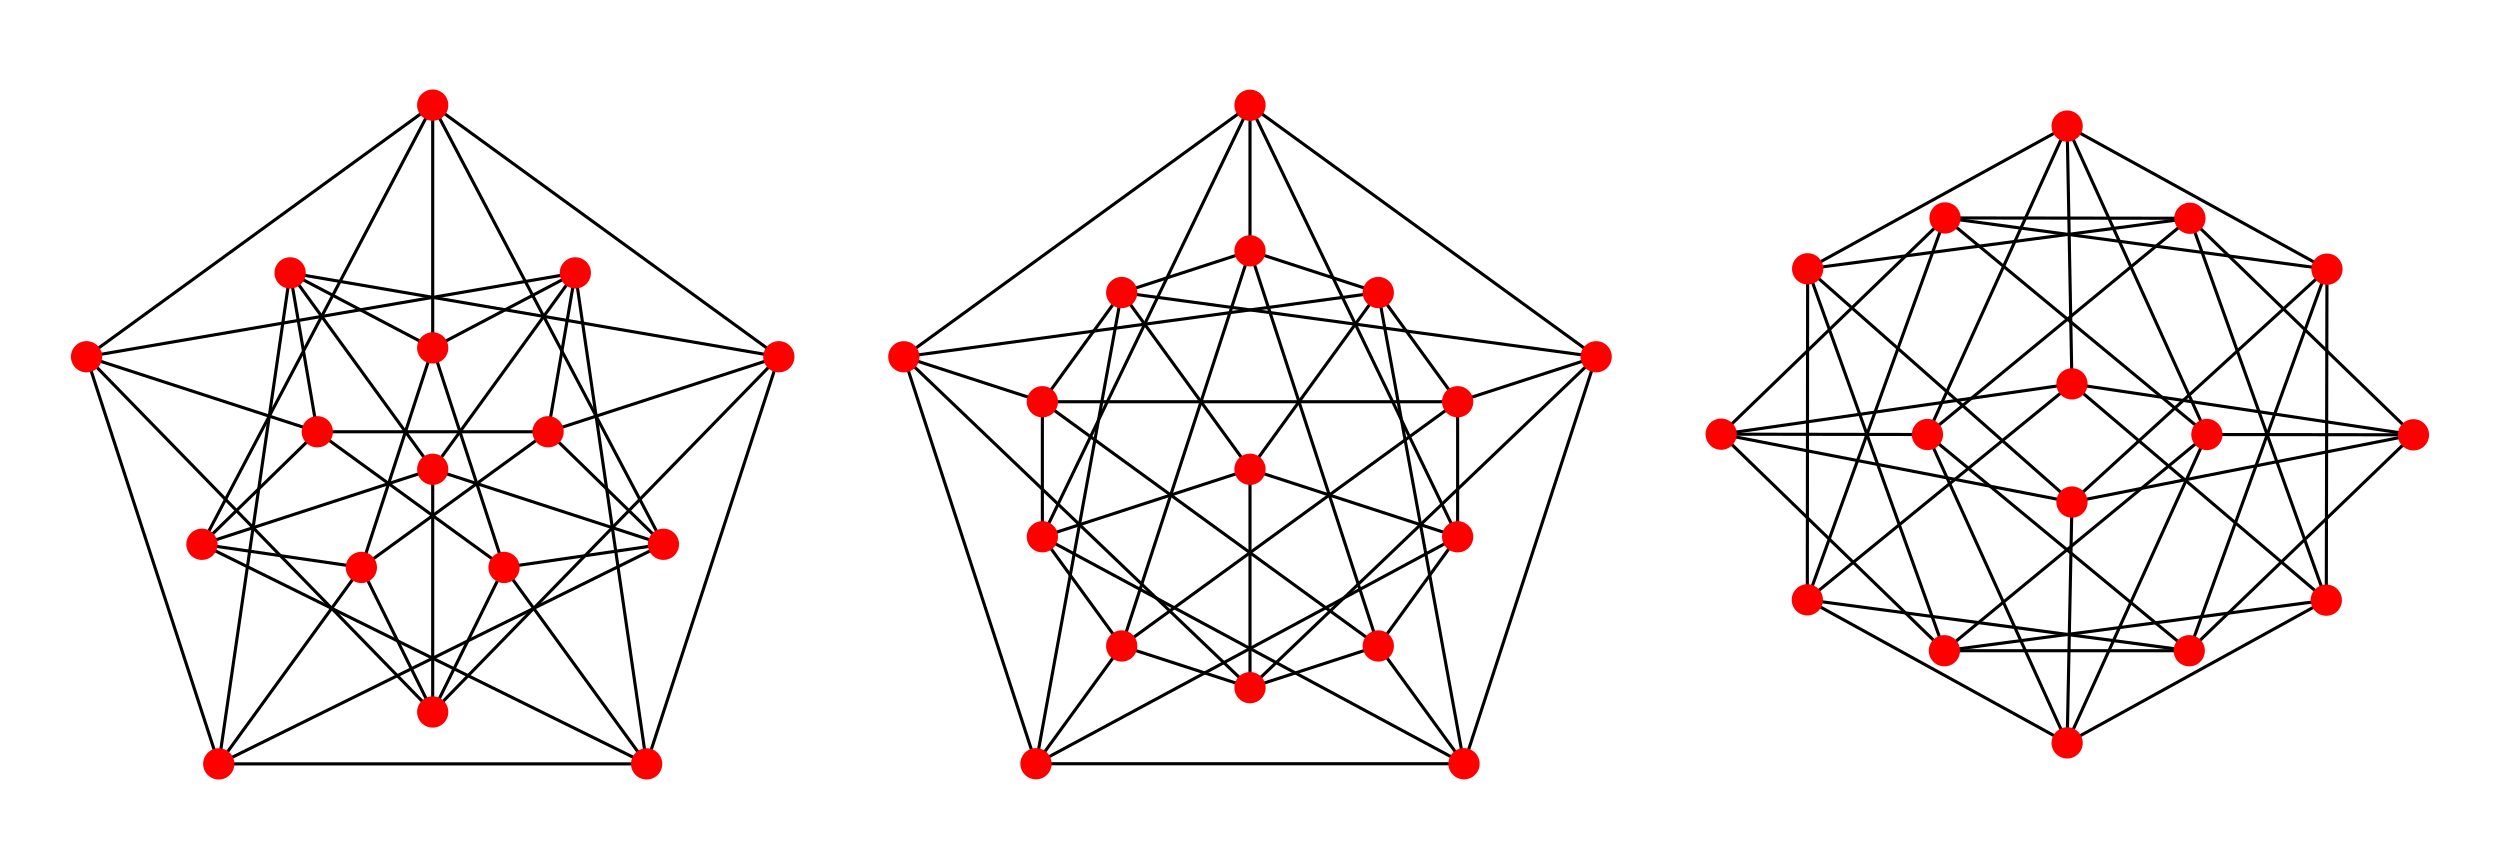 <?xml version="1.0" encoding="UTF-8"?>
<svg xmlns="http://www.w3.org/2000/svg" xmlns:xlink="http://www.w3.org/1999/xlink" width="320" height="111" viewBox="0 0 320 111">
<path fill="none" stroke-width="4" stroke-linecap="square" stroke-linejoin="miter" stroke="rgb(0%, 0%, 0%)" stroke-opacity="1" stroke-miterlimit="3.25" d="M 110.781 653.359 L 280 132.227 " transform="matrix(0.1, 0, 0, -0.1, 0, 111)"/>
<path fill="none" stroke-width="4" stroke-linecap="square" stroke-linejoin="miter" stroke="rgb(0%, 0%, 0%)" stroke-opacity="1" stroke-miterlimit="3.25" d="M 110.781 653.359 L 406.133 557.344 " transform="matrix(0.1, 0, 0, -0.1, 0, 111)"/>
<path fill="none" stroke-width="4" stroke-linecap="square" stroke-linejoin="miter" stroke="rgb(0%, 0%, 0%)" stroke-opacity="1" stroke-miterlimit="3.25" d="M 110.781 653.359 L 553.867 198.633 " transform="matrix(0.1, 0, 0, -0.1, 0, 111)"/>
<path fill="none" stroke-width="4" stroke-linecap="square" stroke-linejoin="miter" stroke="rgb(0%, 0%, 0%)" stroke-opacity="1" stroke-miterlimit="3.25" d="M 110.781 653.359 L 553.867 975.469 " transform="matrix(0.1, 0, 0, -0.1, 0, 111)"/>
<path fill="none" stroke-width="4" stroke-linecap="square" stroke-linejoin="miter" stroke="rgb(0%, 0%, 0%)" stroke-opacity="1" stroke-miterlimit="3.25" d="M 110.781 653.359 L 736.406 760.703 " transform="matrix(0.1, 0, 0, -0.1, 0, 111)"/>
<path fill="none" stroke-width="4" stroke-linecap="square" stroke-linejoin="miter" stroke="rgb(0%, 0%, 0%)" stroke-opacity="1" stroke-miterlimit="3.25" d="M 258.477 413.32 L 406.133 557.344 " transform="matrix(0.1, 0, 0, -0.1, 0, 111)"/>
<path fill="none" stroke-width="4" stroke-linecap="square" stroke-linejoin="miter" stroke="rgb(0%, 0%, 0%)" stroke-opacity="1" stroke-miterlimit="3.25" d="M 258.477 413.32 L 462.539 383.672 " transform="matrix(0.1, 0, 0, -0.1, 0, 111)"/>
<path fill="none" stroke-width="4" stroke-linecap="square" stroke-linejoin="miter" stroke="rgb(0%, 0%, 0%)" stroke-opacity="1" stroke-miterlimit="3.25" d="M 258.477 413.32 L 553.867 509.336 " transform="matrix(0.1, 0, 0, -0.1, 0, 111)"/>
<path fill="none" stroke-width="4" stroke-linecap="square" stroke-linejoin="miter" stroke="rgb(0%, 0%, 0%)" stroke-opacity="1" stroke-miterlimit="3.25" d="M 258.477 413.32 L 553.867 975.469 " transform="matrix(0.1, 0, 0, -0.1, 0, 111)"/>
<path fill="none" stroke-width="4" stroke-linecap="square" stroke-linejoin="miter" stroke="rgb(0%, 0%, 0%)" stroke-opacity="1" stroke-miterlimit="3.25" d="M 258.477 413.32 L 827.695 132.227 " transform="matrix(0.1, 0, 0, -0.1, 0, 111)"/>
<path fill="none" stroke-width="4" stroke-linecap="square" stroke-linejoin="miter" stroke="rgb(0%, 0%, 0%)" stroke-opacity="1" stroke-miterlimit="3.25" d="M 280 132.227 L 371.328 760.703 " transform="matrix(0.1, 0, 0, -0.1, 0, 111)"/>
<path fill="none" stroke-width="4" stroke-linecap="square" stroke-linejoin="miter" stroke="rgb(0%, 0%, 0%)" stroke-opacity="1" stroke-miterlimit="3.25" d="M 280 132.227 L 462.539 383.672 " transform="matrix(0.1, 0, 0, -0.1, 0, 111)"/>
<path fill="none" stroke-width="4" stroke-linecap="square" stroke-linejoin="miter" stroke="rgb(0%, 0%, 0%)" stroke-opacity="1" stroke-miterlimit="3.25" d="M 280 132.227 L 827.695 132.227 " transform="matrix(0.1, 0, 0, -0.1, 0, 111)"/>
<path fill="none" stroke-width="4" stroke-linecap="square" stroke-linejoin="miter" stroke="rgb(0%, 0%, 0%)" stroke-opacity="1" stroke-miterlimit="3.25" d="M 280 132.227 L 849.18 413.32 " transform="matrix(0.1, 0, 0, -0.1, 0, 111)"/>
<path fill="none" stroke-width="4" stroke-linecap="square" stroke-linejoin="miter" stroke="rgb(0%, 0%, 0%)" stroke-opacity="1" stroke-miterlimit="3.25" d="M 371.328 760.703 L 406.133 557.344 " transform="matrix(0.1, 0, 0, -0.1, 0, 111)"/>
<path fill="none" stroke-width="4" stroke-linecap="square" stroke-linejoin="miter" stroke="rgb(0%, 0%, 0%)" stroke-opacity="1" stroke-miterlimit="3.25" d="M 371.328 760.703 L 553.867 509.336 " transform="matrix(0.1, 0, 0, -0.1, 0, 111)"/>
<path fill="none" stroke-width="4" stroke-linecap="square" stroke-linejoin="miter" stroke="rgb(0%, 0%, 0%)" stroke-opacity="1" stroke-miterlimit="3.25" d="M 371.328 760.703 L 553.867 664.688 " transform="matrix(0.1, 0, 0, -0.1, 0, 111)"/>
<path fill="none" stroke-width="4" stroke-linecap="square" stroke-linejoin="miter" stroke="rgb(0%, 0%, 0%)" stroke-opacity="1" stroke-miterlimit="3.25" d="M 371.328 760.703 L 996.914 653.359 " transform="matrix(0.1, 0, 0, -0.1, 0, 111)"/>
<path fill="none" stroke-width="4" stroke-linecap="square" stroke-linejoin="miter" stroke="rgb(0%, 0%, 0%)" stroke-opacity="1" stroke-miterlimit="3.25" d="M 406.133 557.344 L 645.156 383.672 " transform="matrix(0.1, 0, 0, -0.1, 0, 111)"/>
<path fill="none" stroke-width="4" stroke-linecap="square" stroke-linejoin="miter" stroke="rgb(0%, 0%, 0%)" stroke-opacity="1" stroke-miterlimit="3.25" d="M 406.133 557.344 L 701.523 557.344 " transform="matrix(0.1, 0, 0, -0.1, 0, 111)"/>
<path fill="none" stroke-width="4" stroke-linecap="square" stroke-linejoin="miter" stroke="rgb(0%, 0%, 0%)" stroke-opacity="1" stroke-miterlimit="3.25" d="M 462.539 383.672 L 553.867 198.633 " transform="matrix(0.1, 0, 0, -0.1, 0, 111)"/>
<path fill="none" stroke-width="4" stroke-linecap="square" stroke-linejoin="miter" stroke="rgb(0%, 0%, 0%)" stroke-opacity="1" stroke-miterlimit="3.25" d="M 462.539 383.672 L 553.867 664.688 " transform="matrix(0.1, 0, 0, -0.1, 0, 111)"/>
<path fill="none" stroke-width="4" stroke-linecap="square" stroke-linejoin="miter" stroke="rgb(0%, 0%, 0%)" stroke-opacity="1" stroke-miterlimit="3.25" d="M 462.539 383.672 L 701.523 557.344 " transform="matrix(0.1, 0, 0, -0.1, 0, 111)"/>
<path fill="none" stroke-width="4" stroke-linecap="square" stroke-linejoin="miter" stroke="rgb(0%, 0%, 0%)" stroke-opacity="1" stroke-miterlimit="3.25" d="M 553.867 198.633 L 553.867 509.336 " transform="matrix(0.1, 0, 0, -0.1, 0, 111)"/>
<path fill="none" stroke-width="4" stroke-linecap="square" stroke-linejoin="miter" stroke="rgb(0%, 0%, 0%)" stroke-opacity="1" stroke-miterlimit="3.25" d="M 553.867 198.633 L 645.156 383.672 " transform="matrix(0.1, 0, 0, -0.1, 0, 111)"/>
<path fill="none" stroke-width="4" stroke-linecap="square" stroke-linejoin="miter" stroke="rgb(0%, 0%, 0%)" stroke-opacity="1" stroke-miterlimit="3.25" d="M 553.867 198.633 L 996.914 653.359 " transform="matrix(0.1, 0, 0, -0.1, 0, 111)"/>
<path fill="none" stroke-width="4" stroke-linecap="square" stroke-linejoin="miter" stroke="rgb(0%, 0%, 0%)" stroke-opacity="1" stroke-miterlimit="3.25" d="M 553.867 509.336 L 736.406 760.703 " transform="matrix(0.1, 0, 0, -0.1, 0, 111)"/>
<path fill="none" stroke-width="4" stroke-linecap="square" stroke-linejoin="miter" stroke="rgb(0%, 0%, 0%)" stroke-opacity="1" stroke-miterlimit="3.25" d="M 553.867 509.336 L 849.18 413.32 " transform="matrix(0.1, 0, 0, -0.1, 0, 111)"/>
<path fill="none" stroke-width="4" stroke-linecap="square" stroke-linejoin="miter" stroke="rgb(0%, 0%, 0%)" stroke-opacity="1" stroke-miterlimit="3.25" d="M 553.867 664.688 L 553.867 975.469 " transform="matrix(0.1, 0, 0, -0.1, 0, 111)"/>
<path fill="none" stroke-width="4" stroke-linecap="square" stroke-linejoin="miter" stroke="rgb(0%, 0%, 0%)" stroke-opacity="1" stroke-miterlimit="3.25" d="M 553.867 664.688 L 645.156 383.672 " transform="matrix(0.1, 0, 0, -0.1, 0, 111)"/>
<path fill="none" stroke-width="4" stroke-linecap="square" stroke-linejoin="miter" stroke="rgb(0%, 0%, 0%)" stroke-opacity="1" stroke-miterlimit="3.25" d="M 553.867 664.688 L 736.406 760.703 " transform="matrix(0.1, 0, 0, -0.1, 0, 111)"/>
<path fill="none" stroke-width="4" stroke-linecap="square" stroke-linejoin="miter" stroke="rgb(0%, 0%, 0%)" stroke-opacity="1" stroke-miterlimit="3.25" d="M 553.867 975.469 L 849.18 413.32 " transform="matrix(0.1, 0, 0, -0.1, 0, 111)"/>
<path fill="none" stroke-width="4" stroke-linecap="square" stroke-linejoin="miter" stroke="rgb(0%, 0%, 0%)" stroke-opacity="1" stroke-miterlimit="3.25" d="M 553.867 975.469 L 996.914 653.359 " transform="matrix(0.1, 0, 0, -0.1, 0, 111)"/>
<path fill="none" stroke-width="4" stroke-linecap="square" stroke-linejoin="miter" stroke="rgb(0%, 0%, 0%)" stroke-opacity="1" stroke-miterlimit="3.25" d="M 645.156 383.672 L 827.695 132.227 " transform="matrix(0.1, 0, 0, -0.1, 0, 111)"/>
<path fill="none" stroke-width="4" stroke-linecap="square" stroke-linejoin="miter" stroke="rgb(0%, 0%, 0%)" stroke-opacity="1" stroke-miterlimit="3.25" d="M 645.156 383.672 L 849.18 413.32 " transform="matrix(0.1, 0, 0, -0.1, 0, 111)"/>
<path fill="none" stroke-width="4" stroke-linecap="square" stroke-linejoin="miter" stroke="rgb(0%, 0%, 0%)" stroke-opacity="1" stroke-miterlimit="3.25" d="M 701.523 557.344 L 736.406 760.703 " transform="matrix(0.1, 0, 0, -0.1, 0, 111)"/>
<path fill="none" stroke-width="4" stroke-linecap="square" stroke-linejoin="miter" stroke="rgb(0%, 0%, 0%)" stroke-opacity="1" stroke-miterlimit="3.25" d="M 701.523 557.344 L 849.18 413.32 " transform="matrix(0.1, 0, 0, -0.1, 0, 111)"/>
<path fill="none" stroke-width="4" stroke-linecap="square" stroke-linejoin="miter" stroke="rgb(0%, 0%, 0%)" stroke-opacity="1" stroke-miterlimit="3.25" d="M 701.523 557.344 L 996.914 653.359 " transform="matrix(0.1, 0, 0, -0.1, 0, 111)"/>
<path fill="none" stroke-width="4" stroke-linecap="square" stroke-linejoin="miter" stroke="rgb(0%, 0%, 0%)" stroke-opacity="1" stroke-miterlimit="3.25" d="M 736.406 760.703 L 827.695 132.227 " transform="matrix(0.1, 0, 0, -0.1, 0, 111)"/>
<path fill="none" stroke-width="4" stroke-linecap="square" stroke-linejoin="miter" stroke="rgb(0%, 0%, 0%)" stroke-opacity="1" stroke-miterlimit="3.25" d="M 827.695 132.227 L 996.914 653.359 " transform="matrix(0.1, 0, 0, -0.1, 0, 111)"/>
<path fill="none" stroke-width="40" stroke-linecap="round" stroke-linejoin="miter" stroke="rgb(100%, 0%, 0%)" stroke-opacity="1" stroke-miterlimit="3.25" d="M 110.781 653.359 L 110.781 653.359 " transform="matrix(0.1, 0, 0, -0.1, 0, 111)"/>
<path fill="none" stroke-width="40" stroke-linecap="round" stroke-linejoin="miter" stroke="rgb(100%, 0%, 0%)" stroke-opacity="1" stroke-miterlimit="3.25" d="M 258.477 413.32 L 258.477 413.32 " transform="matrix(0.1, 0, 0, -0.1, 0, 111)"/>
<path fill="none" stroke-width="40" stroke-linecap="round" stroke-linejoin="miter" stroke="rgb(100%, 0%, 0%)" stroke-opacity="1" stroke-miterlimit="3.25" d="M 280 132.227 L 280 132.227 " transform="matrix(0.1, 0, 0, -0.1, 0, 111)"/>
<path fill="none" stroke-width="40" stroke-linecap="round" stroke-linejoin="miter" stroke="rgb(100%, 0%, 0%)" stroke-opacity="1" stroke-miterlimit="3.25" d="M 371.328 760.703 L 371.328 760.703 " transform="matrix(0.1, 0, 0, -0.1, 0, 111)"/>
<path fill="none" stroke-width="40" stroke-linecap="round" stroke-linejoin="miter" stroke="rgb(100%, 0%, 0%)" stroke-opacity="1" stroke-miterlimit="3.25" d="M 406.133 557.344 L 406.133 557.344 " transform="matrix(0.1, 0, 0, -0.1, 0, 111)"/>
<path fill="none" stroke-width="40" stroke-linecap="round" stroke-linejoin="miter" stroke="rgb(100%, 0%, 0%)" stroke-opacity="1" stroke-miterlimit="3.25" d="M 462.539 383.672 L 462.539 383.672 " transform="matrix(0.1, 0, 0, -0.1, 0, 111)"/>
<path fill="none" stroke-width="40" stroke-linecap="round" stroke-linejoin="miter" stroke="rgb(100%, 0%, 0%)" stroke-opacity="1" stroke-miterlimit="3.25" d="M 553.867 198.633 L 553.867 198.633 " transform="matrix(0.1, 0, 0, -0.1, 0, 111)"/>
<path fill="none" stroke-width="40" stroke-linecap="round" stroke-linejoin="miter" stroke="rgb(100%, 0%, 0%)" stroke-opacity="1" stroke-miterlimit="3.25" d="M 553.867 509.336 L 553.867 509.336 " transform="matrix(0.1, 0, 0, -0.1, 0, 111)"/>
<path fill="none" stroke-width="40" stroke-linecap="round" stroke-linejoin="miter" stroke="rgb(100%, 0%, 0%)" stroke-opacity="1" stroke-miterlimit="3.25" d="M 553.867 664.688 L 553.867 664.688 " transform="matrix(0.1, 0, 0, -0.1, 0, 111)"/>
<path fill="none" stroke-width="40" stroke-linecap="round" stroke-linejoin="miter" stroke="rgb(100%, 0%, 0%)" stroke-opacity="1" stroke-miterlimit="3.25" d="M 553.867 975.469 L 553.867 975.469 " transform="matrix(0.1, 0, 0, -0.1, 0, 111)"/>
<path fill="none" stroke-width="40" stroke-linecap="round" stroke-linejoin="miter" stroke="rgb(100%, 0%, 0%)" stroke-opacity="1" stroke-miterlimit="3.25" d="M 645.156 383.672 L 645.156 383.672 " transform="matrix(0.1, 0, 0, -0.1, 0, 111)"/>
<path fill="none" stroke-width="40" stroke-linecap="round" stroke-linejoin="miter" stroke="rgb(100%, 0%, 0%)" stroke-opacity="1" stroke-miterlimit="3.25" d="M 701.523 557.344 L 701.523 557.344 " transform="matrix(0.1, 0, 0, -0.1, 0, 111)"/>
<path fill="none" stroke-width="40" stroke-linecap="round" stroke-linejoin="miter" stroke="rgb(100%, 0%, 0%)" stroke-opacity="1" stroke-miterlimit="3.25" d="M 736.406 760.703 L 736.406 760.703 " transform="matrix(0.1, 0, 0, -0.1, 0, 111)"/>
<path fill="none" stroke-width="40" stroke-linecap="round" stroke-linejoin="miter" stroke="rgb(100%, 0%, 0%)" stroke-opacity="1" stroke-miterlimit="3.25" d="M 827.695 132.227 L 827.695 132.227 " transform="matrix(0.1, 0, 0, -0.1, 0, 111)"/>
<path fill="none" stroke-width="40" stroke-linecap="round" stroke-linejoin="miter" stroke="rgb(100%, 0%, 0%)" stroke-opacity="1" stroke-miterlimit="3.25" d="M 849.18 413.32 L 849.18 413.32 " transform="matrix(0.1, 0, 0, -0.1, 0, 111)"/>
<path fill="none" stroke-width="40" stroke-linecap="round" stroke-linejoin="miter" stroke="rgb(100%, 0%, 0%)" stroke-opacity="1" stroke-miterlimit="3.25" d="M 996.914 653.359 L 996.914 653.359 " transform="matrix(0.1, 0, 0, -0.1, 0, 111)"/>
<path fill="none" stroke-width="4" stroke-linecap="square" stroke-linejoin="miter" stroke="rgb(0%, 0%, 0%)" stroke-opacity="1" stroke-miterlimit="3.25" d="M 1600 509.336 L 1764.219 735.547 " transform="matrix(0.1, 0, 0, -0.1, 0, 111)"/>
<path fill="none" stroke-width="4" stroke-linecap="square" stroke-linejoin="miter" stroke="rgb(0%, 0%, 0%)" stroke-opacity="1" stroke-miterlimit="3.25" d="M 1600 509.336 L 1334.219 422.93 " transform="matrix(0.1, 0, 0, -0.1, 0, 111)"/>
<path fill="none" stroke-width="4" stroke-linecap="square" stroke-linejoin="miter" stroke="rgb(0%, 0%, 0%)" stroke-opacity="1" stroke-miterlimit="3.25" d="M 1600 509.336 L 1600 229.805 " transform="matrix(0.1, 0, 0, -0.1, 0, 111)"/>
<path fill="none" stroke-width="4" stroke-linecap="square" stroke-linejoin="miter" stroke="rgb(0%, 0%, 0%)" stroke-opacity="1" stroke-miterlimit="3.25" d="M 1600 509.336 L 1865.781 422.93 " transform="matrix(0.1, 0, 0, -0.1, 0, 111)"/>
<path fill="none" stroke-width="4" stroke-linecap="square" stroke-linejoin="miter" stroke="rgb(0%, 0%, 0%)" stroke-opacity="1" stroke-miterlimit="3.25" d="M 1600 509.336 L 1435.781 735.547 " transform="matrix(0.1, 0, 0, -0.1, 0, 111)"/>
<path fill="none" stroke-width="4" stroke-linecap="square" stroke-linejoin="miter" stroke="rgb(0%, 0%, 0%)" stroke-opacity="1" stroke-miterlimit="3.25" d="M 1600 975.273 L 1334.219 422.93 " transform="matrix(0.1, 0, 0, -0.1, 0, 111)"/>
<path fill="none" stroke-width="4" stroke-linecap="square" stroke-linejoin="miter" stroke="rgb(0%, 0%, 0%)" stroke-opacity="1" stroke-miterlimit="3.25" d="M 1600 975.273 L 1156.914 653.32 " transform="matrix(0.1, 0, 0, -0.1, 0, 111)"/>
<path fill="none" stroke-width="4" stroke-linecap="square" stroke-linejoin="miter" stroke="rgb(0%, 0%, 0%)" stroke-opacity="1" stroke-miterlimit="3.25" d="M 1600 975.273 L 2043.086 653.32 " transform="matrix(0.1, 0, 0, -0.1, 0, 111)"/>
<path fill="none" stroke-width="4" stroke-linecap="square" stroke-linejoin="miter" stroke="rgb(0%, 0%, 0%)" stroke-opacity="1" stroke-miterlimit="3.25" d="M 1600 975.273 L 1865.781 422.93 " transform="matrix(0.1, 0, 0, -0.1, 0, 111)"/>
<path fill="none" stroke-width="4" stroke-linecap="square" stroke-linejoin="miter" stroke="rgb(0%, 0%, 0%)" stroke-opacity="1" stroke-miterlimit="3.25" d="M 1600 975.273 L 1600 788.906 " transform="matrix(0.1, 0, 0, -0.1, 0, 111)"/>
<path fill="none" stroke-width="4" stroke-linecap="square" stroke-linejoin="miter" stroke="rgb(0%, 0%, 0%)" stroke-opacity="1" stroke-miterlimit="3.25" d="M 1764.219 735.547 L 1873.945 132.422 " transform="matrix(0.1, 0, 0, -0.1, 0, 111)"/>
<path fill="none" stroke-width="4" stroke-linecap="square" stroke-linejoin="miter" stroke="rgb(0%, 0%, 0%)" stroke-opacity="1" stroke-miterlimit="3.25" d="M 1764.219 735.547 L 1156.914 653.32 " transform="matrix(0.1, 0, 0, -0.1, 0, 111)"/>
<path fill="none" stroke-width="4" stroke-linecap="square" stroke-linejoin="miter" stroke="rgb(0%, 0%, 0%)" stroke-opacity="1" stroke-miterlimit="3.25" d="M 1764.219 735.547 L 1600 788.906 " transform="matrix(0.1, 0, 0, -0.1, 0, 111)"/>
<path fill="none" stroke-width="4" stroke-linecap="square" stroke-linejoin="miter" stroke="rgb(0%, 0%, 0%)" stroke-opacity="1" stroke-miterlimit="3.25" d="M 1764.219 735.547 L 1865.781 595.781 " transform="matrix(0.1, 0, 0, -0.1, 0, 111)"/>
<path fill="none" stroke-width="4" stroke-linecap="square" stroke-linejoin="miter" stroke="rgb(0%, 0%, 0%)" stroke-opacity="1" stroke-miterlimit="3.25" d="M 1873.945 132.422 L 1334.219 422.93 " transform="matrix(0.1, 0, 0, -0.1, 0, 111)"/>
<path fill="none" stroke-width="4" stroke-linecap="square" stroke-linejoin="miter" stroke="rgb(0%, 0%, 0%)" stroke-opacity="1" stroke-miterlimit="3.25" d="M 1873.945 132.422 L 2043.086 653.32 " transform="matrix(0.1, 0, 0, -0.1, 0, 111)"/>
<path fill="none" stroke-width="4" stroke-linecap="square" stroke-linejoin="miter" stroke="rgb(0%, 0%, 0%)" stroke-opacity="1" stroke-miterlimit="3.25" d="M 1873.945 132.422 L 1326.055 132.422 " transform="matrix(0.1, 0, 0, -0.1, 0, 111)"/>
<path fill="none" stroke-width="4" stroke-linecap="square" stroke-linejoin="miter" stroke="rgb(0%, 0%, 0%)" stroke-opacity="1" stroke-miterlimit="3.25" d="M 1873.945 132.422 L 1764.219 283.164 " transform="matrix(0.1, 0, 0, -0.1, 0, 111)"/>
<path fill="none" stroke-width="4" stroke-linecap="square" stroke-linejoin="miter" stroke="rgb(0%, 0%, 0%)" stroke-opacity="1" stroke-miterlimit="3.25" d="M 1334.219 422.93 L 1435.781 283.164 " transform="matrix(0.1, 0, 0, -0.1, 0, 111)"/>
<path fill="none" stroke-width="4" stroke-linecap="square" stroke-linejoin="miter" stroke="rgb(0%, 0%, 0%)" stroke-opacity="1" stroke-miterlimit="3.25" d="M 1334.219 422.93 L 1334.219 595.781 " transform="matrix(0.1, 0, 0, -0.1, 0, 111)"/>
<path fill="none" stroke-width="4" stroke-linecap="square" stroke-linejoin="miter" stroke="rgb(0%, 0%, 0%)" stroke-opacity="1" stroke-miterlimit="3.25" d="M 1156.914 653.32 L 1600 229.805 " transform="matrix(0.1, 0, 0, -0.1, 0, 111)"/>
<path fill="none" stroke-width="4" stroke-linecap="square" stroke-linejoin="miter" stroke="rgb(0%, 0%, 0%)" stroke-opacity="1" stroke-miterlimit="3.25" d="M 1156.914 653.32 L 1326.055 132.422 " transform="matrix(0.1, 0, 0, -0.1, 0, 111)"/>
<path fill="none" stroke-width="4" stroke-linecap="square" stroke-linejoin="miter" stroke="rgb(0%, 0%, 0%)" stroke-opacity="1" stroke-miterlimit="3.25" d="M 1156.914 653.32 L 1334.219 595.781 " transform="matrix(0.1, 0, 0, -0.1, 0, 111)"/>
<path fill="none" stroke-width="4" stroke-linecap="square" stroke-linejoin="miter" stroke="rgb(0%, 0%, 0%)" stroke-opacity="1" stroke-miterlimit="3.25" d="M 1600 229.805 L 2043.086 653.32 " transform="matrix(0.1, 0, 0, -0.1, 0, 111)"/>
<path fill="none" stroke-width="4" stroke-linecap="square" stroke-linejoin="miter" stroke="rgb(0%, 0%, 0%)" stroke-opacity="1" stroke-miterlimit="3.25" d="M 1600 229.805 L 1435.781 283.164 " transform="matrix(0.1, 0, 0, -0.1, 0, 111)"/>
<path fill="none" stroke-width="4" stroke-linecap="square" stroke-linejoin="miter" stroke="rgb(0%, 0%, 0%)" stroke-opacity="1" stroke-miterlimit="3.25" d="M 1600 229.805 L 1764.219 283.164 " transform="matrix(0.1, 0, 0, -0.1, 0, 111)"/>
<path fill="none" stroke-width="4" stroke-linecap="square" stroke-linejoin="miter" stroke="rgb(0%, 0%, 0%)" stroke-opacity="1" stroke-miterlimit="3.25" d="M 2043.086 653.32 L 1435.781 735.547 " transform="matrix(0.1, 0, 0, -0.1, 0, 111)"/>
<path fill="none" stroke-width="4" stroke-linecap="square" stroke-linejoin="miter" stroke="rgb(0%, 0%, 0%)" stroke-opacity="1" stroke-miterlimit="3.25" d="M 2043.086 653.32 L 1865.781 595.781 " transform="matrix(0.1, 0, 0, -0.1, 0, 111)"/>
<path fill="none" stroke-width="4" stroke-linecap="square" stroke-linejoin="miter" stroke="rgb(0%, 0%, 0%)" stroke-opacity="1" stroke-miterlimit="3.25" d="M 1326.055 132.422 L 1865.781 422.93 " transform="matrix(0.1, 0, 0, -0.1, 0, 111)"/>
<path fill="none" stroke-width="4" stroke-linecap="square" stroke-linejoin="miter" stroke="rgb(0%, 0%, 0%)" stroke-opacity="1" stroke-miterlimit="3.25" d="M 1326.055 132.422 L 1435.781 283.164 " transform="matrix(0.1, 0, 0, -0.1, 0, 111)"/>
<path fill="none" stroke-width="4" stroke-linecap="square" stroke-linejoin="miter" stroke="rgb(0%, 0%, 0%)" stroke-opacity="1" stroke-miterlimit="3.25" d="M 1326.055 132.422 L 1435.781 735.547 " transform="matrix(0.1, 0, 0, -0.1, 0, 111)"/>
<path fill="none" stroke-width="4" stroke-linecap="square" stroke-linejoin="miter" stroke="rgb(0%, 0%, 0%)" stroke-opacity="1" stroke-miterlimit="3.25" d="M 1865.781 422.93 L 1865.781 595.781 " transform="matrix(0.1, 0, 0, -0.1, 0, 111)"/>
<path fill="none" stroke-width="4" stroke-linecap="square" stroke-linejoin="miter" stroke="rgb(0%, 0%, 0%)" stroke-opacity="1" stroke-miterlimit="3.25" d="M 1865.781 422.93 L 1764.219 283.164 " transform="matrix(0.1, 0, 0, -0.1, 0, 111)"/>
<path fill="none" stroke-width="4" stroke-linecap="square" stroke-linejoin="miter" stroke="rgb(0%, 0%, 0%)" stroke-opacity="1" stroke-miterlimit="3.25" d="M 1435.781 283.164 L 1600 788.906 " transform="matrix(0.1, 0, 0, -0.1, 0, 111)"/>
<path fill="none" stroke-width="4" stroke-linecap="square" stroke-linejoin="miter" stroke="rgb(0%, 0%, 0%)" stroke-opacity="1" stroke-miterlimit="3.25" d="M 1435.781 283.164 L 1865.781 595.781 " transform="matrix(0.1, 0, 0, -0.1, 0, 111)"/>
<path fill="none" stroke-width="4" stroke-linecap="square" stroke-linejoin="miter" stroke="rgb(0%, 0%, 0%)" stroke-opacity="1" stroke-miterlimit="3.25" d="M 1334.219 595.781 L 1435.781 735.547 " transform="matrix(0.1, 0, 0, -0.1, 0, 111)"/>
<path fill="none" stroke-width="4" stroke-linecap="square" stroke-linejoin="miter" stroke="rgb(0%, 0%, 0%)" stroke-opacity="1" stroke-miterlimit="3.25" d="M 1334.219 595.781 L 1865.781 595.781 " transform="matrix(0.1, 0, 0, -0.1, 0, 111)"/>
<path fill="none" stroke-width="4" stroke-linecap="square" stroke-linejoin="miter" stroke="rgb(0%, 0%, 0%)" stroke-opacity="1" stroke-miterlimit="3.25" d="M 1334.219 595.781 L 1764.219 283.164 " transform="matrix(0.1, 0, 0, -0.1, 0, 111)"/>
<path fill="none" stroke-width="4" stroke-linecap="square" stroke-linejoin="miter" stroke="rgb(0%, 0%, 0%)" stroke-opacity="1" stroke-miterlimit="3.25" d="M 1435.781 735.547 L 1600 788.906 " transform="matrix(0.1, 0, 0, -0.1, 0, 111)"/>
<path fill="none" stroke-width="4" stroke-linecap="square" stroke-linejoin="miter" stroke="rgb(0%, 0%, 0%)" stroke-opacity="1" stroke-miterlimit="3.25" d="M 1600 788.906 L 1764.219 283.164 " transform="matrix(0.1, 0, 0, -0.1, 0, 111)"/>
<path fill="none" stroke-width="40" stroke-linecap="round" stroke-linejoin="miter" stroke="rgb(100%, 0%, 0%)" stroke-opacity="1" stroke-miterlimit="3.25" d="M 1600 509.336 L 1600 509.336 " transform="matrix(0.1, 0, 0, -0.1, 0, 111)"/>
<path fill="none" stroke-width="40" stroke-linecap="round" stroke-linejoin="miter" stroke="rgb(100%, 0%, 0%)" stroke-opacity="1" stroke-miterlimit="3.25" d="M 1600 975.273 L 1600 975.273 " transform="matrix(0.1, 0, 0, -0.1, 0, 111)"/>
<path fill="none" stroke-width="40" stroke-linecap="round" stroke-linejoin="miter" stroke="rgb(100%, 0%, 0%)" stroke-opacity="1" stroke-miterlimit="3.25" d="M 1764.219 735.547 L 1764.219 735.547 " transform="matrix(0.1, 0, 0, -0.1, 0, 111)"/>
<path fill="none" stroke-width="40" stroke-linecap="round" stroke-linejoin="miter" stroke="rgb(100%, 0%, 0%)" stroke-opacity="1" stroke-miterlimit="3.25" d="M 1873.945 132.422 L 1873.945 132.422 " transform="matrix(0.1, 0, 0, -0.1, 0, 111)"/>
<path fill="none" stroke-width="40" stroke-linecap="round" stroke-linejoin="miter" stroke="rgb(100%, 0%, 0%)" stroke-opacity="1" stroke-miterlimit="3.25" d="M 1334.219 422.93 L 1334.219 422.93 " transform="matrix(0.1, 0, 0, -0.1, 0, 111)"/>
<path fill="none" stroke-width="40" stroke-linecap="round" stroke-linejoin="miter" stroke="rgb(100%, 0%, 0%)" stroke-opacity="1" stroke-miterlimit="3.25" d="M 1156.914 653.32 L 1156.914 653.32 " transform="matrix(0.1, 0, 0, -0.1, 0, 111)"/>
<path fill="none" stroke-width="40" stroke-linecap="round" stroke-linejoin="miter" stroke="rgb(100%, 0%, 0%)" stroke-opacity="1" stroke-miterlimit="3.25" d="M 1600 229.805 L 1600 229.805 " transform="matrix(0.1, 0, 0, -0.1, 0, 111)"/>
<path fill="none" stroke-width="40" stroke-linecap="round" stroke-linejoin="miter" stroke="rgb(100%, 0%, 0%)" stroke-opacity="1" stroke-miterlimit="3.25" d="M 2043.086 653.32 L 2043.086 653.32 " transform="matrix(0.1, 0, 0, -0.1, 0, 111)"/>
<path fill="none" stroke-width="40" stroke-linecap="round" stroke-linejoin="miter" stroke="rgb(100%, 0%, 0%)" stroke-opacity="1" stroke-miterlimit="3.25" d="M 1326.055 132.422 L 1326.055 132.422 " transform="matrix(0.1, 0, 0, -0.1, 0, 111)"/>
<path fill="none" stroke-width="40" stroke-linecap="round" stroke-linejoin="miter" stroke="rgb(100%, 0%, 0%)" stroke-opacity="1" stroke-miterlimit="3.25" d="M 1865.781 422.93 L 1865.781 422.93 " transform="matrix(0.1, 0, 0, -0.1, 0, 111)"/>
<path fill="none" stroke-width="40" stroke-linecap="round" stroke-linejoin="miter" stroke="rgb(100%, 0%, 0%)" stroke-opacity="1" stroke-miterlimit="3.25" d="M 1435.781 283.164 L 1435.781 283.164 " transform="matrix(0.1, 0, 0, -0.1, 0, 111)"/>
<path fill="none" stroke-width="40" stroke-linecap="round" stroke-linejoin="miter" stroke="rgb(100%, 0%, 0%)" stroke-opacity="1" stroke-miterlimit="3.25" d="M 1334.219 595.781 L 1334.219 595.781 " transform="matrix(0.1, 0, 0, -0.1, 0, 111)"/>
<path fill="none" stroke-width="40" stroke-linecap="round" stroke-linejoin="miter" stroke="rgb(100%, 0%, 0%)" stroke-opacity="1" stroke-miterlimit="3.25" d="M 1435.781 735.547 L 1435.781 735.547 " transform="matrix(0.1, 0, 0, -0.1, 0, 111)"/>
<path fill="none" stroke-width="40" stroke-linecap="round" stroke-linejoin="miter" stroke="rgb(100%, 0%, 0%)" stroke-opacity="1" stroke-miterlimit="3.25" d="M 1600 788.906 L 1600 788.906 " transform="matrix(0.1, 0, 0, -0.1, 0, 111)"/>
<path fill="none" stroke-width="40" stroke-linecap="round" stroke-linejoin="miter" stroke="rgb(100%, 0%, 0%)" stroke-opacity="1" stroke-miterlimit="3.25" d="M 1865.781 595.781 L 1865.781 595.781 " transform="matrix(0.1, 0, 0, -0.1, 0, 111)"/>
<path fill="none" stroke-width="40" stroke-linecap="round" stroke-linejoin="miter" stroke="rgb(100%, 0%, 0%)" stroke-opacity="1" stroke-miterlimit="3.25" d="M 1764.219 283.164 L 1764.219 283.164 " transform="matrix(0.1, 0, 0, -0.1, 0, 111)"/>
<path fill="none" stroke-width="4" stroke-linecap="square" stroke-linejoin="miter" stroke="rgb(0%, 0%, 0%)" stroke-opacity="1" stroke-miterlimit="3.25" d="M 2977.656 341.797 L 2803.086 830.625 " transform="matrix(0.1, 0, 0, -0.1, 0, 111)"/>
<path fill="none" stroke-width="4" stroke-linecap="square" stroke-linejoin="miter" stroke="rgb(0%, 0%, 0%)" stroke-opacity="1" stroke-miterlimit="3.25" d="M 2977.656 341.797 L 2652.109 618.672 " transform="matrix(0.1, 0, 0, -0.1, 0, 111)"/>
<path fill="none" stroke-width="4" stroke-linecap="square" stroke-linejoin="miter" stroke="rgb(0%, 0%, 0%)" stroke-opacity="1" stroke-miterlimit="3.25" d="M 2977.656 341.797 L 2645.938 159.102 " transform="matrix(0.1, 0, 0, -0.1, 0, 111)"/>
<path fill="none" stroke-width="4" stroke-linecap="square" stroke-linejoin="miter" stroke="rgb(0%, 0%, 0%)" stroke-opacity="1" stroke-miterlimit="3.25" d="M 2977.656 341.797 L 2488.828 277.07 " transform="matrix(0.1, 0, 0, -0.1, 0, 111)"/>
<path fill="none" stroke-width="4" stroke-linecap="square" stroke-linejoin="miter" stroke="rgb(0%, 0%, 0%)" stroke-opacity="1" stroke-miterlimit="3.25" d="M 2977.656 341.797 L 2978.516 765.469 " transform="matrix(0.1, 0, 0, -0.1, 0, 111)"/>
<path fill="none" stroke-width="4" stroke-linecap="square" stroke-linejoin="miter" stroke="rgb(0%, 0%, 0%)" stroke-opacity="1" stroke-miterlimit="3.25" d="M 2203.086 554.258 L 2652.109 618.672 " transform="matrix(0.1, 0, 0, -0.1, 0, 111)"/>
<path fill="none" stroke-width="4" stroke-linecap="square" stroke-linejoin="miter" stroke="rgb(0%, 0%, 0%)" stroke-opacity="1" stroke-miterlimit="3.25" d="M 2203.086 554.258 L 2467.109 553.828 " transform="matrix(0.1, 0, 0, -0.1, 0, 111)"/>
<path fill="none" stroke-width="4" stroke-linecap="square" stroke-linejoin="miter" stroke="rgb(0%, 0%, 0%)" stroke-opacity="1" stroke-miterlimit="3.25" d="M 2203.086 554.258 L 2652.109 467.383 " transform="matrix(0.1, 0, 0, -0.1, 0, 111)"/>
<path fill="none" stroke-width="4" stroke-linecap="square" stroke-linejoin="miter" stroke="rgb(0%, 0%, 0%)" stroke-opacity="1" stroke-miterlimit="3.25" d="M 2203.086 554.258 L 2488.828 277.07 " transform="matrix(0.1, 0, 0, -0.1, 0, 111)"/>
<path fill="none" stroke-width="4" stroke-linecap="square" stroke-linejoin="miter" stroke="rgb(0%, 0%, 0%)" stroke-opacity="1" stroke-miterlimit="3.25" d="M 2203.086 554.258 L 2489.648 831.055 " transform="matrix(0.1, 0, 0, -0.1, 0, 111)"/>
<path fill="none" stroke-width="4" stroke-linecap="square" stroke-linejoin="miter" stroke="rgb(0%, 0%, 0%)" stroke-opacity="1" stroke-miterlimit="3.25" d="M 2803.086 830.625 L 3089.219 553.438 " transform="matrix(0.1, 0, 0, -0.1, 0, 111)"/>
<path fill="none" stroke-width="4" stroke-linecap="square" stroke-linejoin="miter" stroke="rgb(0%, 0%, 0%)" stroke-opacity="1" stroke-miterlimit="3.25" d="M 2803.086 830.625 L 2467.109 553.828 " transform="matrix(0.1, 0, 0, -0.1, 0, 111)"/>
<path fill="none" stroke-width="4" stroke-linecap="square" stroke-linejoin="miter" stroke="rgb(0%, 0%, 0%)" stroke-opacity="1" stroke-miterlimit="3.25" d="M 2803.086 830.625 L 2489.648 831.055 " transform="matrix(0.1, 0, 0, -0.1, 0, 111)"/>
<path fill="none" stroke-width="4" stroke-linecap="square" stroke-linejoin="miter" stroke="rgb(0%, 0%, 0%)" stroke-opacity="1" stroke-miterlimit="3.25" d="M 2803.086 830.625 L 2313.789 765.898 " transform="matrix(0.1, 0, 0, -0.1, 0, 111)"/>
<path fill="none" stroke-width="4" stroke-linecap="square" stroke-linejoin="miter" stroke="rgb(0%, 0%, 0%)" stroke-opacity="1" stroke-miterlimit="3.25" d="M 3089.219 553.438 L 2652.109 618.672 " transform="matrix(0.1, 0, 0, -0.1, 0, 111)"/>
<path fill="none" stroke-width="4" stroke-linecap="square" stroke-linejoin="miter" stroke="rgb(0%, 0%, 0%)" stroke-opacity="1" stroke-miterlimit="3.25" d="M 3089.219 553.438 L 2652.109 467.383 " transform="matrix(0.1, 0, 0, -0.1, 0, 111)"/>
<path fill="none" stroke-width="4" stroke-linecap="square" stroke-linejoin="miter" stroke="rgb(0%, 0%, 0%)" stroke-opacity="1" stroke-miterlimit="3.25" d="M 3089.219 553.438 L 2802.227 277.07 " transform="matrix(0.1, 0, 0, -0.1, 0, 111)"/>
<path fill="none" stroke-width="4" stroke-linecap="square" stroke-linejoin="miter" stroke="rgb(0%, 0%, 0%)" stroke-opacity="1" stroke-miterlimit="3.25" d="M 3089.219 553.438 L 2824.805 553.828 " transform="matrix(0.1, 0, 0, -0.1, 0, 111)"/>
<path fill="none" stroke-width="4" stroke-linecap="square" stroke-linejoin="miter" stroke="rgb(0%, 0%, 0%)" stroke-opacity="1" stroke-miterlimit="3.25" d="M 2652.109 618.672 L 2313.359 342.227 " transform="matrix(0.1, 0, 0, -0.1, 0, 111)"/>
<path fill="none" stroke-width="4" stroke-linecap="square" stroke-linejoin="miter" stroke="rgb(0%, 0%, 0%)" stroke-opacity="1" stroke-miterlimit="3.25" d="M 2652.109 618.672 L 2645.938 948.594 " transform="matrix(0.1, 0, 0, -0.1, 0, 111)"/>
<path fill="none" stroke-width="4" stroke-linecap="square" stroke-linejoin="miter" stroke="rgb(0%, 0%, 0%)" stroke-opacity="1" stroke-miterlimit="3.25" d="M 2467.109 553.828 L 2645.938 159.102 " transform="matrix(0.1, 0, 0, -0.1, 0, 111)"/>
<path fill="none" stroke-width="4" stroke-linecap="square" stroke-linejoin="miter" stroke="rgb(0%, 0%, 0%)" stroke-opacity="1" stroke-miterlimit="3.25" d="M 2467.109 553.828 L 2802.227 277.07 " transform="matrix(0.1, 0, 0, -0.1, 0, 111)"/>
<path fill="none" stroke-width="4" stroke-linecap="square" stroke-linejoin="miter" stroke="rgb(0%, 0%, 0%)" stroke-opacity="1" stroke-miterlimit="3.25" d="M 2467.109 553.828 L 2645.938 948.594 " transform="matrix(0.1, 0, 0, -0.1, 0, 111)"/>
<path fill="none" stroke-width="4" stroke-linecap="square" stroke-linejoin="miter" stroke="rgb(0%, 0%, 0%)" stroke-opacity="1" stroke-miterlimit="3.25" d="M 2645.938 159.102 L 2652.109 467.383 " transform="matrix(0.1, 0, 0, -0.1, 0, 111)"/>
<path fill="none" stroke-width="4" stroke-linecap="square" stroke-linejoin="miter" stroke="rgb(0%, 0%, 0%)" stroke-opacity="1" stroke-miterlimit="3.25" d="M 2645.938 159.102 L 2313.359 342.227 " transform="matrix(0.1, 0, 0, -0.1, 0, 111)"/>
<path fill="none" stroke-width="4" stroke-linecap="square" stroke-linejoin="miter" stroke="rgb(0%, 0%, 0%)" stroke-opacity="1" stroke-miterlimit="3.25" d="M 2645.938 159.102 L 2824.805 553.828 " transform="matrix(0.1, 0, 0, -0.1, 0, 111)"/>
<path fill="none" stroke-width="4" stroke-linecap="square" stroke-linejoin="miter" stroke="rgb(0%, 0%, 0%)" stroke-opacity="1" stroke-miterlimit="3.25" d="M 2652.109 467.383 L 2978.516 765.469 " transform="matrix(0.1, 0, 0, -0.1, 0, 111)"/>
<path fill="none" stroke-width="4" stroke-linecap="square" stroke-linejoin="miter" stroke="rgb(0%, 0%, 0%)" stroke-opacity="1" stroke-miterlimit="3.25" d="M 2652.109 467.383 L 2313.789 765.898 " transform="matrix(0.1, 0, 0, -0.1, 0, 111)"/>
<path fill="none" stroke-width="4" stroke-linecap="square" stroke-linejoin="miter" stroke="rgb(0%, 0%, 0%)" stroke-opacity="1" stroke-miterlimit="3.25" d="M 2802.227 277.07 L 2488.828 277.07 " transform="matrix(0.1, 0, 0, -0.1, 0, 111)"/>
<path fill="none" stroke-width="4" stroke-linecap="square" stroke-linejoin="miter" stroke="rgb(0%, 0%, 0%)" stroke-opacity="1" stroke-miterlimit="3.25" d="M 2802.227 277.07 L 2313.359 342.227 " transform="matrix(0.1, 0, 0, -0.1, 0, 111)"/>
<path fill="none" stroke-width="4" stroke-linecap="square" stroke-linejoin="miter" stroke="rgb(0%, 0%, 0%)" stroke-opacity="1" stroke-miterlimit="3.25" d="M 2802.227 277.07 L 2978.516 765.469 " transform="matrix(0.1, 0, 0, -0.1, 0, 111)"/>
<path fill="none" stroke-width="4" stroke-linecap="square" stroke-linejoin="miter" stroke="rgb(0%, 0%, 0%)" stroke-opacity="1" stroke-miterlimit="3.25" d="M 2488.828 277.07 L 2313.789 765.898 " transform="matrix(0.1, 0, 0, -0.1, 0, 111)"/>
<path fill="none" stroke-width="4" stroke-linecap="square" stroke-linejoin="miter" stroke="rgb(0%, 0%, 0%)" stroke-opacity="1" stroke-miterlimit="3.25" d="M 2488.828 277.07 L 2824.805 553.828 " transform="matrix(0.1, 0, 0, -0.1, 0, 111)"/>
<path fill="none" stroke-width="4" stroke-linecap="square" stroke-linejoin="miter" stroke="rgb(0%, 0%, 0%)" stroke-opacity="1" stroke-miterlimit="3.25" d="M 2313.359 342.227 L 2489.648 831.055 " transform="matrix(0.1, 0, 0, -0.1, 0, 111)"/>
<path fill="none" stroke-width="4" stroke-linecap="square" stroke-linejoin="miter" stroke="rgb(0%, 0%, 0%)" stroke-opacity="1" stroke-miterlimit="3.25" d="M 2313.359 342.227 L 2313.789 765.898 " transform="matrix(0.1, 0, 0, -0.1, 0, 111)"/>
<path fill="none" stroke-width="4" stroke-linecap="square" stroke-linejoin="miter" stroke="rgb(0%, 0%, 0%)" stroke-opacity="1" stroke-miterlimit="3.25" d="M 2645.938 948.594 L 2978.516 765.469 " transform="matrix(0.1, 0, 0, -0.1, 0, 111)"/>
<path fill="none" stroke-width="4" stroke-linecap="square" stroke-linejoin="miter" stroke="rgb(0%, 0%, 0%)" stroke-opacity="1" stroke-miterlimit="3.25" d="M 2645.938 948.594 L 2313.789 765.898 " transform="matrix(0.1, 0, 0, -0.1, 0, 111)"/>
<path fill="none" stroke-width="4" stroke-linecap="square" stroke-linejoin="miter" stroke="rgb(0%, 0%, 0%)" stroke-opacity="1" stroke-miterlimit="3.25" d="M 2645.938 948.594 L 2824.805 553.828 " transform="matrix(0.1, 0, 0, -0.1, 0, 111)"/>
<path fill="none" stroke-width="4" stroke-linecap="square" stroke-linejoin="miter" stroke="rgb(0%, 0%, 0%)" stroke-opacity="1" stroke-miterlimit="3.25" d="M 2978.516 765.469 L 2489.648 831.055 " transform="matrix(0.1, 0, 0, -0.1, 0, 111)"/>
<path fill="none" stroke-width="4" stroke-linecap="square" stroke-linejoin="miter" stroke="rgb(0%, 0%, 0%)" stroke-opacity="1" stroke-miterlimit="3.25" d="M 2489.648 831.055 L 2824.805 553.828 " transform="matrix(0.1, 0, 0, -0.1, 0, 111)"/>
<path fill="none" stroke-width="40" stroke-linecap="round" stroke-linejoin="miter" stroke="rgb(100%, 0%, 0%)" stroke-opacity="1" stroke-miterlimit="3.25" d="M 2977.656 341.797 L 2977.656 341.797 " transform="matrix(0.1, 0, 0, -0.1, 0, 111)"/>
<path fill="none" stroke-width="40" stroke-linecap="round" stroke-linejoin="miter" stroke="rgb(100%, 0%, 0%)" stroke-opacity="1" stroke-miterlimit="3.25" d="M 2203.086 554.258 L 2203.086 554.258 " transform="matrix(0.1, 0, 0, -0.1, 0, 111)"/>
<path fill="none" stroke-width="40" stroke-linecap="round" stroke-linejoin="miter" stroke="rgb(100%, 0%, 0%)" stroke-opacity="1" stroke-miterlimit="3.25" d="M 2803.086 830.625 L 2803.086 830.625 " transform="matrix(0.1, 0, 0, -0.1, 0, 111)"/>
<path fill="none" stroke-width="40" stroke-linecap="round" stroke-linejoin="miter" stroke="rgb(100%, 0%, 0%)" stroke-opacity="1" stroke-miterlimit="3.25" d="M 3089.219 553.438 L 3089.219 553.438 " transform="matrix(0.1, 0, 0, -0.1, 0, 111)"/>
<path fill="none" stroke-width="40" stroke-linecap="round" stroke-linejoin="miter" stroke="rgb(100%, 0%, 0%)" stroke-opacity="1" stroke-miterlimit="3.25" d="M 2652.109 618.672 L 2652.109 618.672 " transform="matrix(0.1, 0, 0, -0.1, 0, 111)"/>
<path fill="none" stroke-width="40" stroke-linecap="round" stroke-linejoin="miter" stroke="rgb(100%, 0%, 0%)" stroke-opacity="1" stroke-miterlimit="3.25" d="M 2467.109 553.828 L 2467.109 553.828 " transform="matrix(0.1, 0, 0, -0.1, 0, 111)"/>
<path fill="none" stroke-width="40" stroke-linecap="round" stroke-linejoin="miter" stroke="rgb(100%, 0%, 0%)" stroke-opacity="1" stroke-miterlimit="3.25" d="M 2645.938 159.102 L 2645.938 159.102 " transform="matrix(0.1, 0, 0, -0.1, 0, 111)"/>
<path fill="none" stroke-width="40" stroke-linecap="round" stroke-linejoin="miter" stroke="rgb(100%, 0%, 0%)" stroke-opacity="1" stroke-miterlimit="3.25" d="M 2652.109 467.383 L 2652.109 467.383 " transform="matrix(0.1, 0, 0, -0.1, 0, 111)"/>
<path fill="none" stroke-width="40" stroke-linecap="round" stroke-linejoin="miter" stroke="rgb(100%, 0%, 0%)" stroke-opacity="1" stroke-miterlimit="3.25" d="M 2802.227 277.07 L 2802.227 277.07 " transform="matrix(0.1, 0, 0, -0.1, 0, 111)"/>
<path fill="none" stroke-width="40" stroke-linecap="round" stroke-linejoin="miter" stroke="rgb(100%, 0%, 0%)" stroke-opacity="1" stroke-miterlimit="3.25" d="M 2488.828 277.07 L 2488.828 277.07 " transform="matrix(0.1, 0, 0, -0.1, 0, 111)"/>
<path fill="none" stroke-width="40" stroke-linecap="round" stroke-linejoin="miter" stroke="rgb(100%, 0%, 0%)" stroke-opacity="1" stroke-miterlimit="3.25" d="M 2313.359 342.227 L 2313.359 342.227 " transform="matrix(0.1, 0, 0, -0.1, 0, 111)"/>
<path fill="none" stroke-width="40" stroke-linecap="round" stroke-linejoin="miter" stroke="rgb(100%, 0%, 0%)" stroke-opacity="1" stroke-miterlimit="3.25" d="M 2645.938 948.594 L 2645.938 948.594 " transform="matrix(0.1, 0, 0, -0.1, 0, 111)"/>
<path fill="none" stroke-width="40" stroke-linecap="round" stroke-linejoin="miter" stroke="rgb(100%, 0%, 0%)" stroke-opacity="1" stroke-miterlimit="3.25" d="M 2978.516 765.469 L 2978.516 765.469 " transform="matrix(0.1, 0, 0, -0.1, 0, 111)"/>
<path fill="none" stroke-width="40" stroke-linecap="round" stroke-linejoin="miter" stroke="rgb(100%, 0%, 0%)" stroke-opacity="1" stroke-miterlimit="3.25" d="M 2489.648 831.055 L 2489.648 831.055 " transform="matrix(0.1, 0, 0, -0.1, 0, 111)"/>
<path fill="none" stroke-width="40" stroke-linecap="round" stroke-linejoin="miter" stroke="rgb(100%, 0%, 0%)" stroke-opacity="1" stroke-miterlimit="3.25" d="M 2313.789 765.898 L 2313.789 765.898 " transform="matrix(0.1, 0, 0, -0.1, 0, 111)"/>
<path fill="none" stroke-width="40" stroke-linecap="round" stroke-linejoin="miter" stroke="rgb(100%, 0%, 0%)" stroke-opacity="1" stroke-miterlimit="3.25" d="M 2824.805 553.828 L 2824.805 553.828 " transform="matrix(0.1, 0, 0, -0.1, 0, 111)"/>
</svg>
